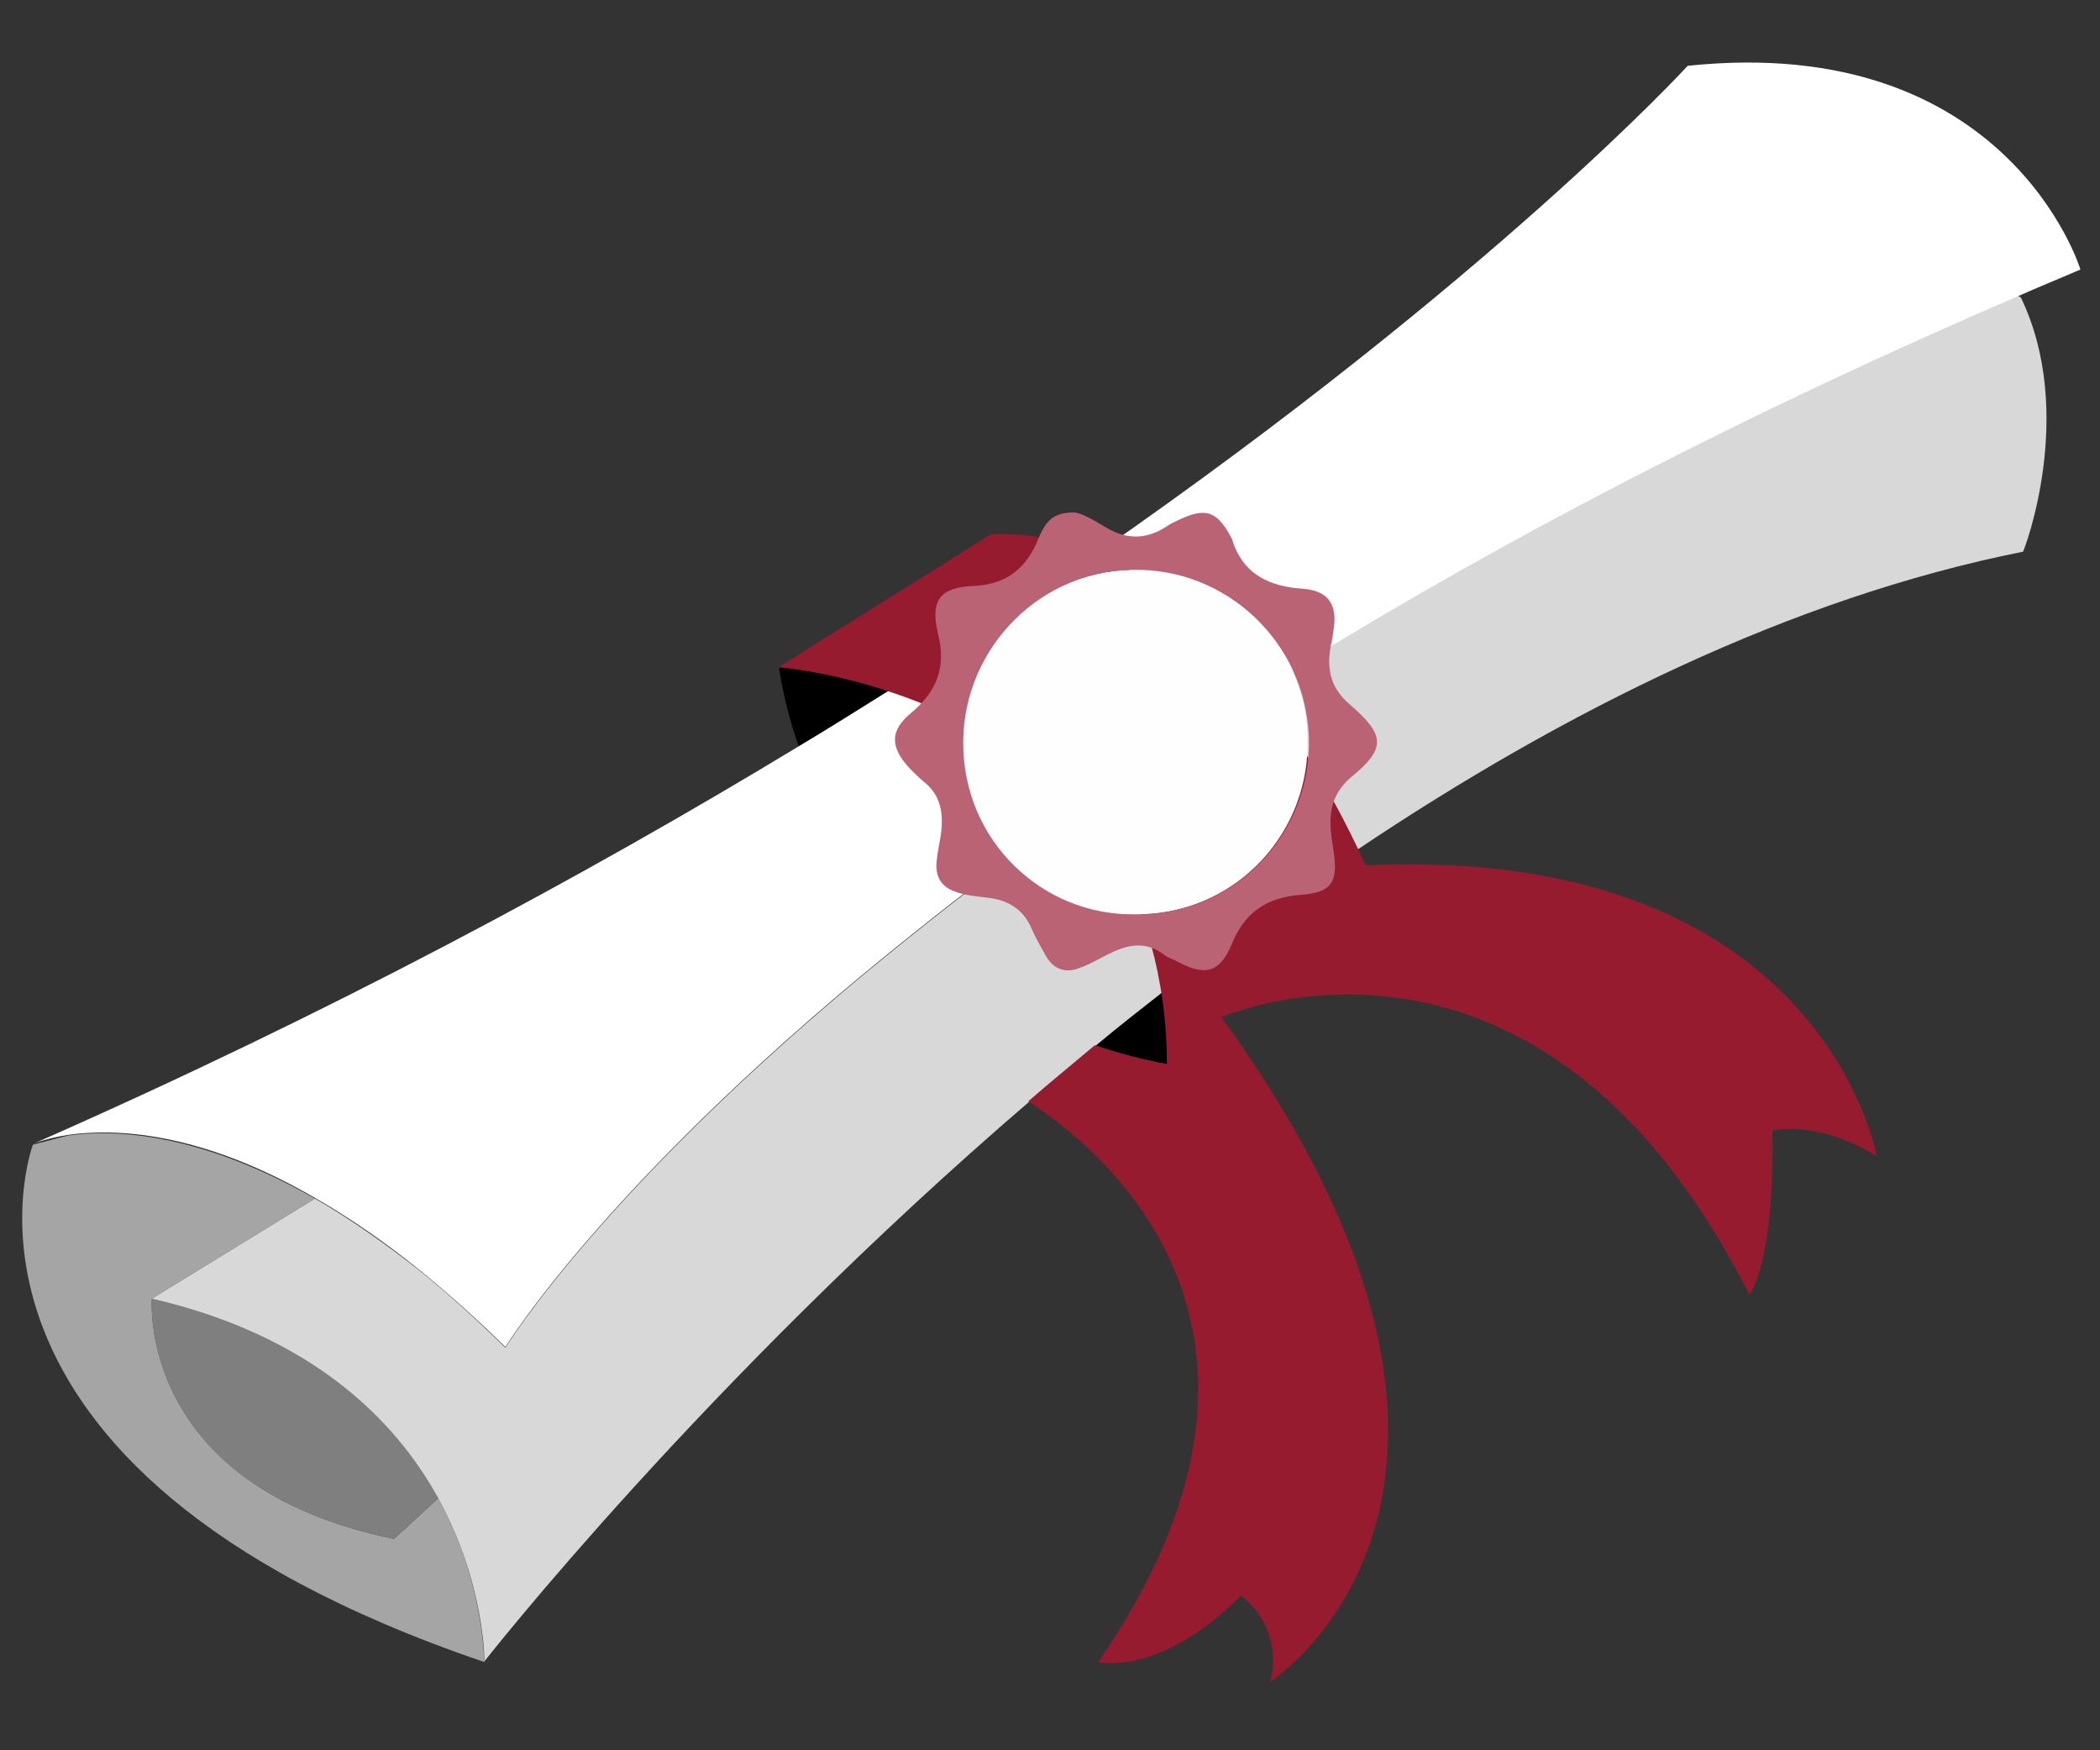 <?xml version="1.0" encoding="utf-8"?>
<!-- Generator: Adobe Illustrator 27.8.1, SVG Export Plug-In . SVG Version: 6.00 Build 0)  -->
<svg version="1.1" id="Layer_2_00000070107469714944856010000002234726319557431718_"
	 xmlns="http://www.w3.org/2000/svg" xmlns:xlink="http://www.w3.org/1999/xlink" x="0px" y="0px" viewBox="0 0 300 250"
	 style="enable-background:new 0 0 300 250;" xml:space="preserve">
<rect x="0" y="0" width="300" height="250" fill="#333333" stroke="none"/>
<style type="text/css">
	.st0{fill:#A5A5A5;}
	.st1{fill:#7F7F7F;}
	.st2{fill:#D8D8D8;}
	.st3{fill:#FFFFFF;}
	.st4{fill:#971B2F;}
	.st5{fill:#FEFEFE;}
	.st6{fill:#BA6374;}
</style>
<path class="st0" d="M62.6,214l-6.3,5.8c-36.8-7.5-34.6-34.3-34.6-34.3L45,171.2c-16.8-9.6-29-9.9-35.3-9l-5,1.3
	c0,0-17.3,46.1,64.5,73.9C69.1,237.3,69.3,226.2,62.6,214z"/>
<path class="st1" d="M56.3,219.8l6.3-5.8c-6.1-11.1-18-23.2-40.9-28.5C21.7,185.5,19.4,212.3,56.3,219.8z"/>
<g>
	<path d="M114.1,106.6c4.4-2.7,8.7-5.3,12.8-7.9c-8.8-2.9-15.6-3.4-15.6-3.4S111.8,100,114.1,106.6z"/>
	<path d="M166,141.7c-3.2,2.5-6.4,5.1-9.5,7.6c3.2,1.1,6.6,2,10.3,2.7C166.8,148.3,166.5,144.9,166,141.7z"/>
</g>
<g>
	<path class="st2" d="M288.7,42.5l-0.5-0.3C244.4,61.1,208.8,80.3,180,98.4c6.6,8.5,11.4,17.4,14,22.9c29.4-19.7,61.9-35.9,95-42.5
		C289.1,78.8,296.7,59.1,288.7,42.5z"/>
	<path class="st2" d="M154.1,115.7c-8.7,6.1-16.5,12-23.6,17.7c-43.3,34.5-58.3,59.1-58.3,59.1c-5-4.9-9.7-9.1-14.3-12.6
		s-8.9-6.4-12.9-8.7l-23.3,14.3c22.9,5.3,34.8,17.4,40.9,28.5c6.7,12.2,6.6,23.3,6.6,23.3s31.2-39.9,77.9-80c3.1-2.7,6.3-5.4,9.5-8
		c3.1-2.6,6.3-5.1,9.5-7.6c-0.1-0.4-0.1-0.7-0.2-1.1C164,130,159.6,121.9,154.1,115.7z"/>
</g>
<g>
	<path class="st3" d="M241.1,9.4c0,0-27.6,30.2-84.5,69.7c6.7,2.8,12.6,7.4,17.7,12.7c2.1,2.1,4,4.4,5.8,6.7
		c28.7-18.1,64.3-37.3,108.2-56.2c2.9-1.3,5.9-2.5,8.9-3.8C297.2,38.4,286.8,4.6,241.1,9.4z"/>
	<path class="st3" d="M146.6,108.7c-6.5-4.9-13.6-8.1-19.7-10c-4.2,2.6-8.4,5.3-12.8,7.9C83.4,125.2,47,144.8,4.7,163.4
		c0.2-0.1,1.9-0.8,5-1.3c6.4-0.9,18.6-0.7,35.3,9c4,2.3,8.4,5.2,12.9,8.7s9.3,7.7,14.3,12.6c0,0,15-24.6,58.3-59.1
		c7.1-5.7,14.9-11.6,23.6-17.7C151.8,113.1,149.2,110.8,146.6,108.7z"/>
</g>
<path class="st4" d="M268.1,165.1c0,0-7.8-44.5-73-41.5c-0.3-0.7-0.7-1.4-1.1-2.3c-2.6-5.5-7.3-14.4-14-22.9
	c-1.8-2.3-3.7-4.6-5.8-6.7c-5.1-5.3-11-9.9-17.7-12.7c-4.6-1.9-9.6-2.9-14.9-2.7l-30.4,19c0,0,6.8,0.5,15.6,3.4
	c6.1,2,13.2,5.1,19.7,10c2.6,2,5.2,4.3,7.5,7c5.5,6.2,9.9,14.3,11.7,24.9c0.1,0.4,0.1,0.7,0.2,1.1c0.5,3.2,0.8,6.7,0.8,10.3
	c-3.7-0.7-7.1-1.6-10.3-2.7c-3.2,2.7-6.4,5.3-9.5,8c10.8,7,42.5,32.9,10,80.1c0,0,8.7,2.2,20.4-9.5c0,0,6.1,4.2,4.2,12.3
	c0,0,42.1-27.1-7-94.9c0,0,45.2-20.1,75.4,39.6c0,0,3.6-3.9,3.3-23.4C253.3,161.5,259.2,159.8,268.1,165.1z"/>
<path class="st5" d="M163,81.4c-14.3-0.5-25.4,11.1-25.5,24.5c-0.1,14.2,11.4,24.8,24.3,24.7c14.1,0.3,24.9-10.9,25-24.2
	C187.1,92.7,176.2,81.8,163,81.4z"/>
<path class="st6" d="M192.8,100.6c-2.7-2.3-3.3-5-2.7-8.3c0.2-0.8,0.3-1.5,0.4-2.3c0.6-3.6-0.7-5.6-4.3-5.9
	c-4.9-0.3-8.7-2.1-10.2-7.1c0-0.1-0.1-0.1-0.1-0.2c-2.1-3.9-3.7-4.4-7.8-2.4c-0.4,0.2-0.9,0.4-1.3,0.7c-3.1,2.1-6.1,2-9.2,0
	c-1.5-0.9-3.1-1.8-4.1-1.9c-2.7,0-3.9,0.8-5.1,3.6c-1.7,4.3-4.5,6.7-9.4,6.9c-4.1,0.2-6.3,1.5-5,6.8c1.2,4.7-0.1,8.2-3.8,11.3
	c-3.2,2.6-3,5-0.2,8c0.6,0.6,1.2,1.2,1.9,1.8c2.6,2,2.9,4.7,2.5,7.7c-0.2,1.3-0.5,2.5-0.6,3.8c-0.2,2,0.6,3.5,2.5,4.2
	c1.5,0.6,3.1,0.7,4.6,0.9c3,0.3,5.3,1.6,6.5,4.5c0.6,1.4,1.4,2.7,2.1,4c1.1,1.8,2.8,2.3,4.6,1.6c1.5-0.5,2.8-1.3,4.2-2
	c2.6-1.3,5.2-2,7.9,0c0.6,0.5,1.4,0.7,2.1,1.1c3.8,2,5.9,1.6,7.6-2.4c1.9-4.7,5-6.8,10-7.2c4.4-0.3,5.3-1.9,4.6-6.3
	c-0.6-3.8-1.1-7.3,2.4-10.4C198.1,106.9,197.9,105,192.8,100.6z M161.9,130.6c-13,0.1-24.4-10.5-24.3-24.7
	c0.1-13.4,11.2-25,25.5-24.5c13.1,0.4,24,11.3,23.9,25C186.8,119.7,176,130.9,161.9,130.6z"/>
</svg>
